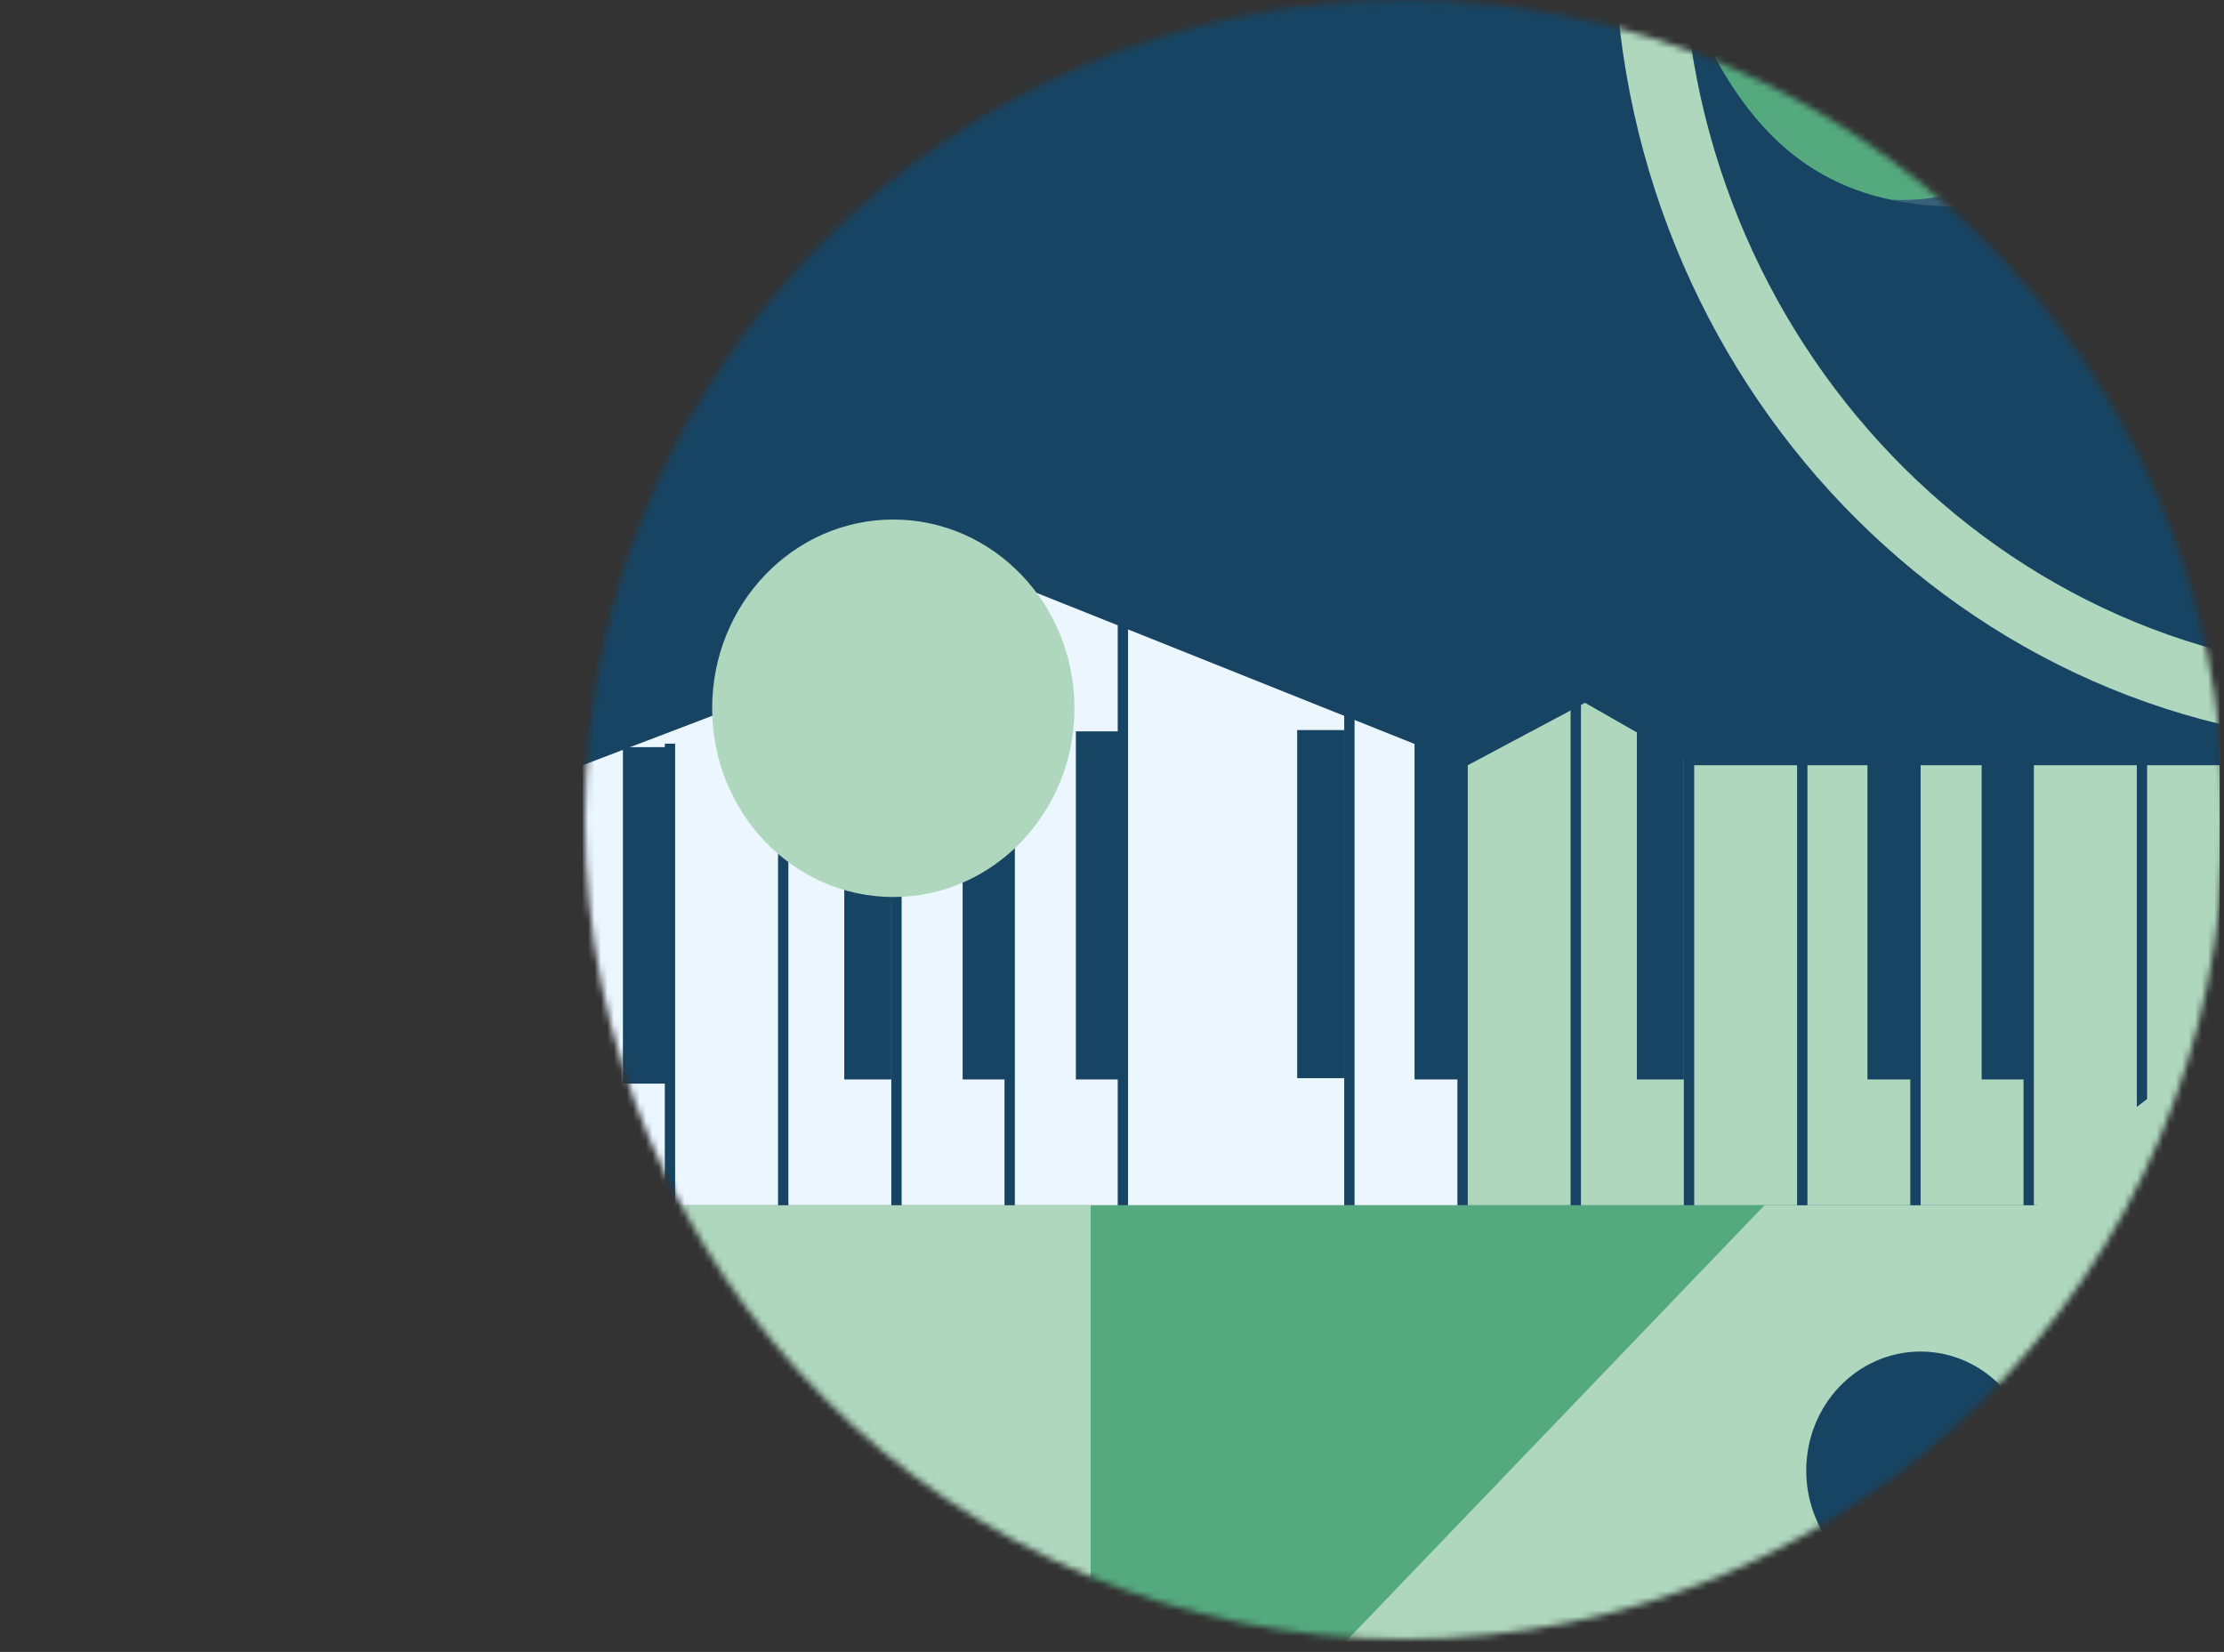 <svg width="346" height="257" viewBox="0 0 346 257" fill="none" xmlns="http://www.w3.org/2000/svg">
<rect x="0" y="0" width="346" height="257" fill="#333333" stroke="none"/>
<g clip-path="url(#clip0_31_412)">
<mask id="mask0_31_412" style="mask-type:alpha" maskUnits="userSpaceOnUse" x="91" y="0" width="255" height="255">
<circle cx="218.5" cy="127.5" r="127.5" fill="#EBF6FF"/>
</mask>
<g mask="url(#mask0_31_412)">
<path d="M318.648 236.363C383.467 168.831 389.504 65.63 332.134 5.858C274.763 -53.915 175.709 -47.624 110.89 19.909C46.071 87.441 40.033 190.642 97.403 250.414C154.774 310.186 253.829 303.895 318.648 236.363Z" fill="#54A97F"/>
<path d="M222.218 56.994C222.218 93.811 193.568 123.659 158.232 123.659C135.17 123.659 114.958 110.951 103.695 91.886V22.102C108.963 13.185 116.187 5.659 124.745 0.175H191.718C210.017 11.905 222.219 32.963 222.219 56.993L222.218 56.994Z" fill="#AED7BE"/>
<path d="M169.681 0.174H50.858V256.793H169.681V0.174Z" fill="#1D557B"/>
<path d="M169.681 0.174H50.858V256.793H169.681V0.174Z" fill="black" fill-opacity="0.2"/>
<path d="M145.608 103.914C170.243 103.914 190.214 83.107 190.214 57.441C190.214 31.775 170.243 10.968 145.608 10.968C120.973 10.968 101.003 31.775 101.003 57.441C101.003 83.107 120.973 103.914 145.608 103.914Z" fill="#EBF6FF"/>
<path d="M87.938 0.174H66.565C74.117 8.659 78.737 20.008 78.737 32.458C78.737 52.115 67.226 69.025 50.858 76.25V95.433C76.983 87.439 96.109 62.23 96.109 32.458C96.109 20.73 93.139 9.711 87.938 0.174L87.938 0.174Z" fill="#AED7BE"/>
<path d="M213.5 166.962C195.648 166.962 181.125 151.831 181.125 133.232H182.445C182.445 151.072 196.377 165.586 213.5 165.586V166.962H213.5Z" fill="#EBF6FF"/>
<path d="M227.214 137.915C232.506 132.401 232.506 123.461 227.214 117.947C221.922 112.433 213.341 112.433 208.048 117.947C202.756 123.461 202.756 132.401 208.048 137.915C213.341 143.429 221.922 143.429 227.214 137.915Z" fill="#AED7BE"/>
<path d="M189.668 256.793H50.858V219.124L125.438 141.411L134.613 131.852L135.916 130.488L139.421 126.837L146.564 122.554L150.254 120.341H162.574L164.046 123.388L166.725 128.932L167.341 130.205L169.681 135.043V253.591L178.122 254.944L183.012 255.73H183.017L189.668 256.793Z" fill="#AED7BE"/>
<path d="M395.691 61.251V256.794H208.004L395.691 61.251Z" fill="#AED7BE"/>
<path d="M346.715 9.736V183.032H90.64V-47.86C100.576 -71.261 257.732 20.399 266.892 27.131C273.022 31.637 285.048 30.686 294.192 31.082C320.6 32.214 324.143 5.523 346.715 9.735V9.736Z" fill="#375F78"/>
<path d="M346.715 14.206V187.503H90.64V-51.674C101.886 -83.677 132.001 -125.002 167.382 -125.002C185.452 -125.002 202.139 -119.028 215.647 -108.922C245.955 -84.372 254.047 -38.847 257.588 -18.044C259.086 -9.245 261.813 -0.693 265.894 7.218C269.863 14.913 274.42 20.751 279.981 24.838C286.111 29.344 293.468 31.722 302.612 32.117C329.02 33.249 331.111 10.54 346.715 14.206Z" fill="#1D557B"/>
<path d="M346.715 14.206V187.503H90.64V-51.674C101.886 -83.677 132.001 -125.002 167.382 -125.002C185.452 -125.002 202.139 -119.028 215.647 -108.922C245.955 -84.372 254.047 -38.847 257.588 -18.044C259.086 -9.245 261.813 -0.693 265.894 7.218C269.863 14.913 274.42 20.751 279.981 24.838C286.111 29.344 293.468 31.722 302.612 32.117C329.02 33.249 331.111 10.54 346.715 14.206Z" fill="black" fill-opacity="0.2"/>
<path d="M228.344 119.05V187.503H90.64V119.05L161.13 92.179L228.344 119.05Z" fill="#EBF6FF"/>
<path d="M346.716 119.05V187.503H228.344V119.05L246.593 109.336L263.571 119.05H346.716Z" fill="#AED7BE"/>
<path d="M105.033 115.697H103.433V187.503H105.033V115.697Z" fill="#1D557B"/>
<path d="M105.033 115.697H103.433V187.503H105.033V115.697Z" fill="black" fill-opacity="0.2"/>
<path d="M122.649 115.697H121.049V187.503H122.649V115.697Z" fill="#1D557B"/>
<path d="M122.649 115.697H121.049V187.503H122.649V115.697Z" fill="black" fill-opacity="0.2"/>
<path d="M140.265 97.318H138.665V187.503H140.265V97.318Z" fill="#1D557B"/>
<path d="M140.265 97.318H138.665V187.503H140.265V97.318Z" fill="black" fill-opacity="0.2"/>
<path d="M157.881 94.212H156.281V187.503H157.881V94.212Z" fill="#1D557B"/>
<path d="M157.881 94.212H156.281V187.503H157.881V94.212Z" fill="black" fill-opacity="0.2"/>
<path d="M175.497 94.212H173.896V187.503H175.497V94.212Z" fill="#1D557B"/>
<path d="M175.497 94.212H173.896V187.503H175.497V94.212Z" fill="black" fill-opacity="0.2"/>
<path d="M210.728 94.212H209.128V187.503H210.728V94.212Z" fill="#1D557B"/>
<path d="M210.728 94.212H209.128V187.503H210.728V94.212Z" fill="black" fill-opacity="0.2"/>
<path d="M228.344 94.212H226.744V187.503H228.344V94.212Z" fill="#1D557B"/>
<path d="M228.344 94.212H226.744V187.503H228.344V94.212Z" fill="black" fill-opacity="0.2"/>
<path d="M263.571 94.212H261.97V187.503H263.571V94.212Z" fill="#1D557B"/>
<path d="M263.571 94.212H261.97V187.503H263.571V94.212Z" fill="black" fill-opacity="0.2"/>
<path d="M281.187 94.212H279.586V187.503H281.187V94.212Z" fill="#1D557B"/>
<path d="M281.187 94.212H279.586V187.503H281.187V94.212Z" fill="black" fill-opacity="0.2"/>
<path d="M298.803 94.212H297.202V187.503H298.803V94.212Z" fill="#1D557B"/>
<path d="M298.803 94.212H297.202V187.503H298.803V94.212Z" fill="black" fill-opacity="0.2"/>
<path d="M316.418 94.212H314.818V187.503H316.418V94.212Z" fill="#1D557B"/>
<path d="M316.418 94.212H314.818V187.503H316.418V94.212Z" fill="black" fill-opacity="0.2"/>
<path d="M334.034 94.212H332.434V187.503H334.034V94.212Z" fill="#1D557B"/>
<path d="M334.034 94.212H332.434V187.503H334.034V94.212Z" fill="black" fill-opacity="0.2"/>
<path d="M209.128 113.586H201.813V167.733H209.128V113.586Z" fill="#1D557B"/>
<path d="M209.128 113.586H201.813V167.733H209.128V113.586Z" fill="black" fill-opacity="0.2"/>
<path d="M227.386 113.784H220.072V167.93H227.386V113.784Z" fill="#1D557B"/>
<path d="M227.386 113.784H220.072V167.93H227.386V113.784Z" fill="black" fill-opacity="0.2"/>
<path d="M261.97 113.784H254.656V167.93H261.97V113.784Z" fill="#1D557B"/>
<path d="M261.97 113.784H254.656V167.93H261.97V113.784Z" fill="black" fill-opacity="0.2"/>
<path d="M297.85 113.784H290.535V167.93H297.85V113.784Z" fill="#1D557B"/>
<path d="M297.85 113.784H290.535V167.93H297.85V113.784Z" fill="black" fill-opacity="0.2"/>
<path d="M315.618 113.784H308.303V167.93H315.618V113.784Z" fill="#1D557B"/>
<path d="M315.618 113.784H308.303V167.93H315.618V113.784Z" fill="black" fill-opacity="0.2"/>
<path d="M174.697 113.784H167.382V167.93H174.697V113.784Z" fill="#1D557B"/>
<path d="M174.697 113.784H167.382V167.93H174.697V113.784Z" fill="black" fill-opacity="0.2"/>
<path d="M157.081 113.784H149.766V167.93H157.081V113.784Z" fill="#1D557B"/>
<path d="M157.081 113.784H149.766V167.93H157.081V113.784Z" fill="black" fill-opacity="0.2"/>
<path d="M138.665 113.784H131.35V167.93H138.665V113.784Z" fill="#1D557B"/>
<path d="M138.665 113.784H131.35V167.93H138.665V113.784Z" fill="black" fill-opacity="0.2"/>
<path d="M104.233 116.238H96.918V168.582H104.233V116.238Z" fill="#1D557B"/>
<path d="M104.233 116.238H96.918V168.582H104.233V116.238Z" fill="black" fill-opacity="0.2"/>
<path d="M245.955 94.212H244.354V187.503H245.955V94.212Z" fill="#1D557B"/>
<path d="M245.955 94.212H244.354V187.503H245.955V94.212Z" fill="black" fill-opacity="0.2"/>
<path d="M138.976 139.551C154.541 139.551 167.159 126.405 167.159 110.188C167.159 93.972 154.541 80.826 138.976 80.826C123.412 80.826 110.794 93.972 110.794 110.188C110.794 126.405 123.412 139.551 138.976 139.551Z" fill="#AED7BE"/>
<path d="M384.833 154.163C336.248 154.163 296.726 195.345 296.726 245.958C296.726 249.626 296.931 253.24 297.336 256.795H346.732C345.823 253.341 345.341 249.706 345.341 245.958C345.341 223.274 363.06 204.819 384.833 204.819C388.594 204.819 392.237 205.369 395.691 206.396V154.858C392.129 154.398 388.507 154.163 384.833 154.163Z" fill="#AED7BE"/>
<path d="M298.783 247.299C308.597 247.299 316.553 239.01 316.553 228.785C316.553 218.56 308.597 210.271 298.783 210.271C288.968 210.271 281.012 218.56 281.012 228.785C281.012 239.01 288.968 247.299 298.783 247.299Z" fill="#1D557B"/>
<path d="M298.783 247.299C308.597 247.299 316.553 239.01 316.553 228.785C316.553 218.56 308.597 210.271 298.783 210.271C288.968 210.271 281.012 218.56 281.012 228.785C281.012 239.01 288.968 247.299 298.783 247.299Z" fill="black" fill-opacity="0.2"/>
<path d="M342.444 247.835C337.56 247.835 332.969 245.853 329.516 242.255C326.062 238.657 324.161 233.874 324.161 228.786C324.161 223.698 326.062 218.914 329.516 215.316C332.969 211.718 337.56 209.737 342.444 209.737C347.328 209.737 351.919 211.718 355.372 215.316C358.826 218.914 360.727 223.698 360.727 228.786C360.727 233.874 358.826 238.657 355.372 242.255C351.919 245.853 347.328 247.835 342.444 247.835ZM342.444 210.806C332.928 210.806 325.187 218.872 325.187 228.785C325.187 238.699 332.929 246.765 342.444 246.765C351.959 246.765 359.701 238.699 359.701 228.785C359.701 218.872 351.959 210.806 342.444 210.806Z" fill="#2B5578"/>
<path d="M261.736 -10.968H251.105C251.105 58.992 305.728 115.901 372.876 115.901V104.825C311.595 104.825 261.736 52.878 261.736 -10.968Z" fill="#AED7BE"/>
</g>
</g>
<defs>
<clipPath id="clip0_31_412">
<rect width="345.344" height="257" fill="white"/>
</clipPath>
</defs>
</svg>
